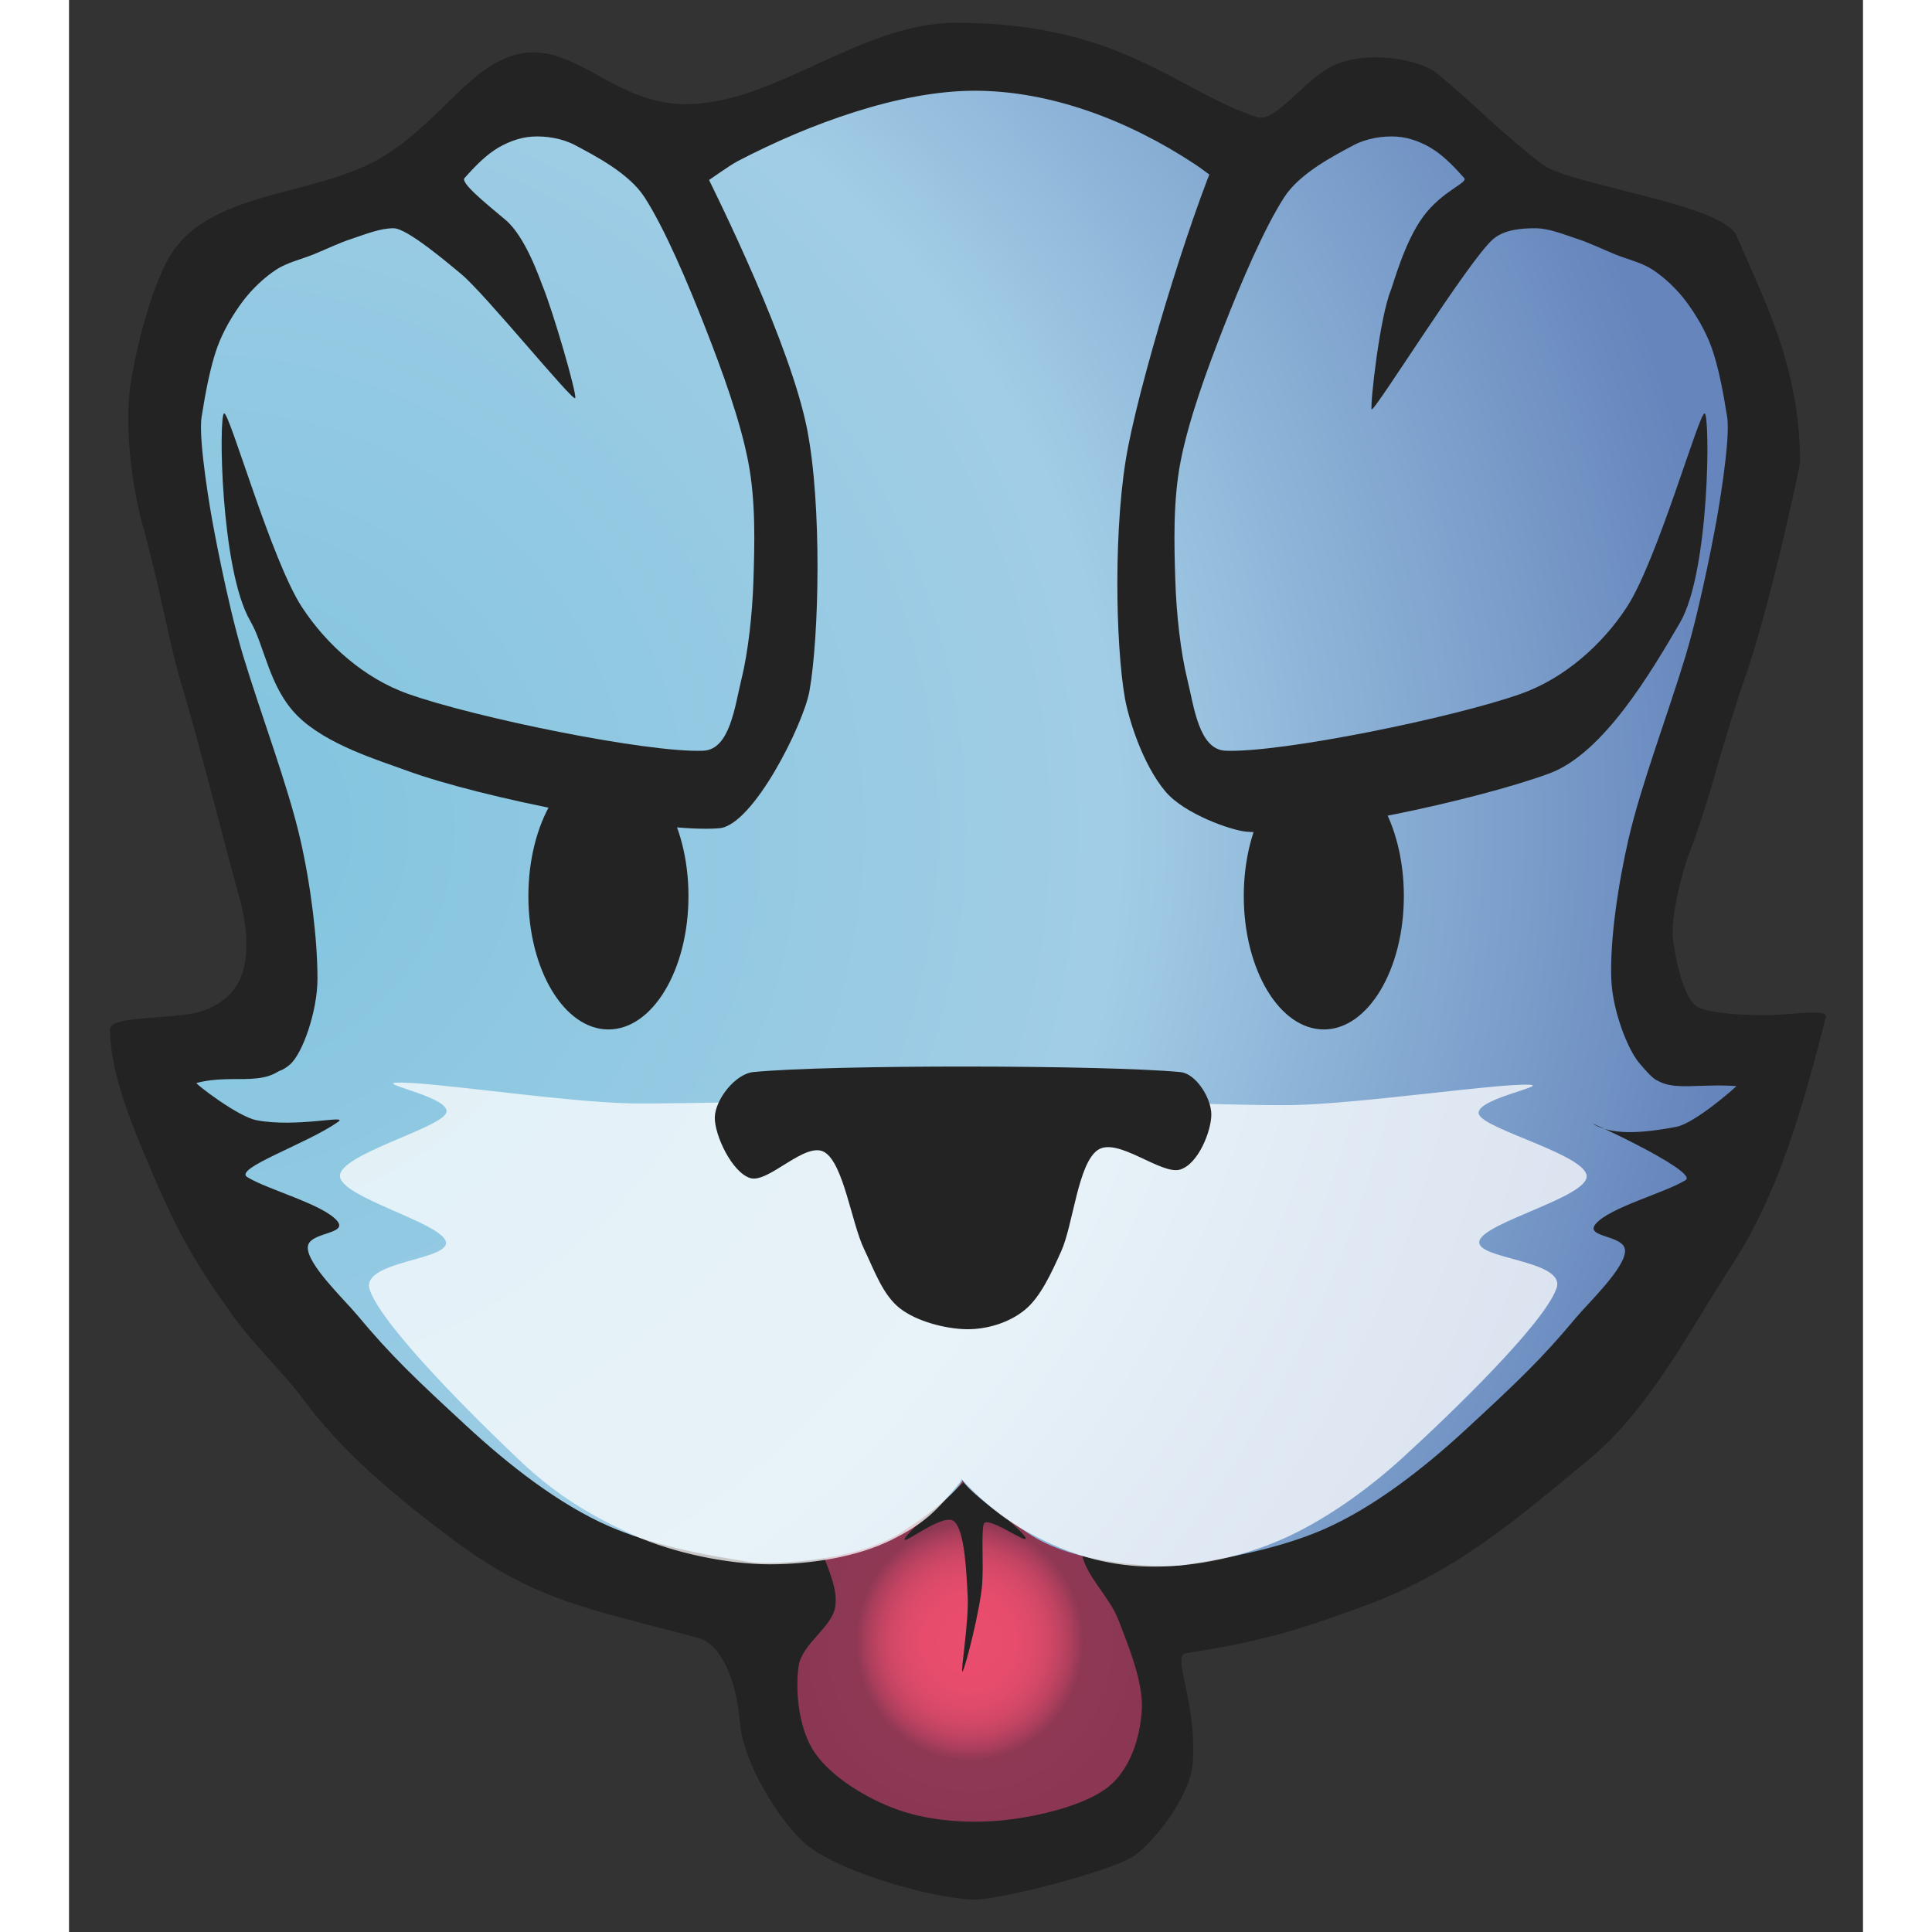 <?xml version="1.0" encoding="UTF-8" standalone="no"?>
<!DOCTYPE svg PUBLIC "-//W3C//DTD SVG 1.1//EN" "http://www.w3.org/Graphics/SVG/1.1/DTD/svg11.dtd">
<svg width="25px" height="25px" viewBox="0 0 26 28" version="1.1" xmlns="http://www.w3.org/2000/svg" xmlns:xlink="http://www.w3.org/1999/xlink" xml:space="preserve" style="fill-rule:evenodd;clip-rule:evenodd;stroke-linejoin:round;stroke-miterlimit:1.414;">
    <rect x="0" y="0" width="26" height="28" fill="#333333" stroke="none"/>
    <g id="Artboard3" transform="matrix(1,0,0,1,0.477,0.23)">
        <rect x="-0.064" y="0" width="25.097" height="27.414" style="fill:none;"/>
        <g id="layer1" transform="matrix(1,0,0,1,0.029,-1027.59)">
            <path id="path4136.2e..-5" d="M12.351,1027.69C14.736,1027.69 15.556,1028.68 16.717,1029.06C16.966,1029.14 17.384,1028.54 17.778,1028.33C18.278,1028.07 19.055,1028.22 19.302,1028.41C19.768,1028.78 20.261,1029.3 20.858,1029.75C21.247,1030.04 23.475,1030.32 23.664,1030.78C24.028,1031.65 24.579,1032.64 24.582,1034.05C24.583,1034.14 24.109,1036.28 23.774,1037.21C23.702,1037.4 23.477,1038.13 23.327,1038.66C23.229,1039.01 23.053,1039.54 22.975,1039.73C22.875,1039.98 22.705,1040.65 22.739,1040.96C22.766,1041.2 22.889,1041.89 23.131,1041.97C23.35,1042.05 23.759,1042.08 24.197,1042.07C24.51,1042.06 24.985,1041.98 24.956,1042.1C24.634,1043.36 24.279,1044.64 23.61,1045.67C22.974,1046.64 22.414,1047.78 21.499,1048.53C20.505,1049.35 19.628,1050.12 18.334,1050.61C17.453,1050.93 16.88,1051.14 15.679,1051.32C15.47,1051.35 15.846,1052.04 15.78,1052.91C15.739,1053.44 15.146,1054.13 14.908,1054.27C14.533,1054.5 12.979,1054.89 12.629,1054.89C12.069,1054.89 10.6,1054.49 10.13,1054.05C9.805,1053.75 9.264,1052.93 9.216,1052.31C9.17,1051.73 8.952,1051.19 8.616,1051.1C7.023,1050.67 6.261,1050.57 5.067,1049.68C4.214,1049.04 3.444,1048.4 2.867,1047.61C2.595,1047.25 2.148,1046.82 1.878,1046.44C1.361,1045.72 1.08,1045.27 0.634,1044.2C0.411,1043.67 0.089,1042.91 0.089,1042.28C0.089,1042.1 0.724,1042.13 1.209,1042.06C1.544,1042.02 1.808,1041.84 1.931,1041.63C2.172,1041.23 2.025,1040.59 1.966,1040.38C1.789,1039.75 1.358,1038.04 1.107,1037.22C0.96,1036.74 0.788,1035.77 0.553,1034.94C0.422,1034.47 0.283,1033.54 0.392,1032.89C0.503,1032.21 0.736,1031.43 0.963,1031.06C1.515,1030.16 2.925,1030.2 3.862,1029.73C4.511,1029.41 4.966,1028.81 5.416,1028.45C6.588,1027.52 7.134,1028.84 8.395,1028.87C9.71,1028.89 10.945,1027.69 12.351,1027.69Z" style="fill:rgb(35,35,35);"/>
            <g id="Layer4" transform="matrix(1.474,0,0,1.474,-5.895,1017.25)">
                <g transform="matrix(1,0,0,1,0.328,-0.098)">
                    <path d="M10.698,22.099C10.752,22.318 10.894,22.547 10.862,22.755C10.829,22.962 10.532,23.116 10.501,23.344C10.468,23.585 10.501,23.962 10.665,24.196C10.829,24.431 11.173,24.644 11.484,24.753C11.795,24.863 12.189,24.89 12.533,24.852C12.877,24.814 13.325,24.704 13.549,24.524C13.762,24.352 13.86,24.044 13.876,23.77C13.893,23.497 13.745,23.142 13.647,22.886C13.558,22.653 13.325,22.454 13.286,22.23C13.248,22.006 13.584,21.706 13.418,21.542C12.901,21.036 11.532,21.503 10.698,22.099" style="fill:url(#_Radial1);"/>
                </g>
                <g transform="matrix(1,0,0,1,0.043,0.313)">
                    <path d="M12.606,21.534C12.631,21.434 13.034,21.733 13.019,21.668C13.004,21.604 12.409,21.109 12.409,21.119C12.409,21.129 11.844,21.614 11.828,21.678C11.813,21.743 12.214,21.412 12.317,21.505C12.42,21.599 12.436,21.992 12.449,22.238C12.463,22.484 12.375,23.001 12.398,22.981C12.422,22.961 12.575,22.362 12.592,22.116C12.606,21.911 12.582,21.628 12.606,21.534Z" style="fill:rgb(35,35,35);"/>
                </g>
            </g>
            <g transform="matrix(1,0,0,1,0,1027.36)">
                <path d="M12.449,21.449C12.425,21.466 12.652,21.738 13.432,22.245C14.148,22.71 15.418,22.714 15.611,22.685C16.347,22.577 17.078,22.424 17.667,22.169C18.415,21.845 19.155,21.256 19.747,20.709C20.468,20.042 20.836,19.697 21.328,19.104C21.512,18.883 22.06,18.367 22.045,18.118C22.032,17.895 21.452,17.938 21.62,17.738C21.823,17.497 22.624,17.289 22.923,17.103C23.125,16.977 21.357,16.171 21.606,16.303C21.847,16.431 22.199,16.443 22.788,16.331C23.064,16.278 23.668,15.741 23.659,15.74C22.929,15.689 22.524,15.907 22.276,15.37C22.187,15.175 22.097,14.748 22.076,14.261C22.049,13.654 22.132,12.987 22.191,12.766C22.456,11.767 22.919,10.539 23.142,9.612C23.288,9.003 23.493,8.336 23.724,7.435C23.805,7.118 23.734,6.8 23.695,6.423C23.649,5.985 23.615,5.482 23.423,5.048C23.305,4.781 23.036,4.274 22.76,4.067C21.85,3.384 21.417,3.476 20.311,3.058C19.812,2.869 19.559,2.02 18.946,1.923C18.427,1.841 17.678,2.086 17.394,2.374C17.176,2.595 17.081,2.586 16.852,2.875C16.678,3.093 16.106,2.573 15.806,2.376C14.839,1.739 13.713,1.315 12.62,1.315C11.527,1.315 10.221,1.796 9.194,2.331C8.894,2.488 8.281,3.029 8.087,2.892C7.786,2.679 7.824,2.55 7.606,2.329C7.322,2.042 6.573,1.797 6.054,1.879C5.441,1.976 5.188,2.825 4.689,3.014C3.583,3.431 3.15,3.34 2.24,4.022C1.964,4.23 1.695,4.736 1.577,5.004C1.385,5.438 1.351,5.941 1.305,6.379C1.266,6.756 1.195,7.073 1.276,7.391C1.507,8.291 1.712,8.959 1.858,9.568C2.081,10.495 2.544,11.723 2.809,12.721C2.868,12.943 2.951,13.61 2.924,14.217C2.903,14.704 2.815,15.183 2.724,15.325C2.411,15.812 1.916,15.541 1.341,15.696C1.32,15.702 1.936,16.182 2.212,16.235C2.801,16.347 3.551,16.149 3.394,16.259C2.941,16.578 1.875,16.933 2.077,17.059C2.376,17.244 3.177,17.452 3.38,17.694C3.548,17.894 2.968,17.85 2.955,18.073C2.94,18.322 3.488,18.838 3.672,19.06C4.164,19.652 4.532,19.998 5.253,20.664C5.845,21.212 6.585,21.801 7.333,22.125C7.922,22.38 8.653,22.532 9.389,22.641C9.582,22.67 10.852,22.665 11.568,22.2C12.348,21.694 12.449,21.448 12.449,21.449Z" style="fill:url(#_Radial2);"/>
            </g>
            <g id="marking" transform="matrix(1,0,0,1,0.043,1027.68)">
                <path d="M12.386,21.114C12.378,21.138 12.368,21.157 12.358,21.17C12.022,21.58 11.859,21.751 11.38,21.993C10.885,22.243 10.205,22.351 9.606,22.351C9.006,22.351 8.207,22.187 7.637,21.93C7.045,21.663 6.529,21.359 6.015,20.876C5.36,20.259 3.993,18.907 3.81,18.374C3.664,17.951 4.984,17.948 4.912,17.673C4.841,17.398 3.378,17.031 3.378,16.722C3.378,16.414 4.777,16.047 4.912,15.821C5.048,15.596 3.914,15.387 4.193,15.371C4.641,15.346 6.631,15.655 7.598,15.671C8.399,15.685 11.706,15.596 12.505,15.53C13.315,15.595 16.359,15.71 17.171,15.696C18.151,15.68 20.167,15.377 20.621,15.401C20.903,15.417 19.754,15.623 19.892,15.844C20.029,16.065 21.446,16.426 21.446,16.729C21.446,17.033 19.965,17.393 19.892,17.664C19.819,17.934 21.157,17.937 21.009,18.352C20.823,18.877 19.438,20.205 18.774,20.811C18.254,21.286 17.624,21.729 17.025,21.991C16.448,22.244 15.786,22.385 15.179,22.385C14.572,22.385 14.038,22.24 13.507,21.97C13.086,21.757 12.777,21.533 12.386,21.114Z" style="fill:url(#_Radial3);"/>
            </g>
            <g id="ears">
                <g transform="matrix(1,0,0,1,-0.028,1027.31)">
                    <path d="M1.594,7.57C1.594,7.57 1.389,6.434 1.444,6.091C1.497,5.753 1.569,5.368 1.669,5.088C1.756,4.845 1.903,4.599 2.045,4.411C2.177,4.237 2.35,4.073 2.522,3.96C2.688,3.851 2.889,3.81 3.073,3.734C3.257,3.659 3.436,3.57 3.625,3.509C3.817,3.446 4.026,3.358 4.227,3.358C4.427,3.358 5.041,3.887 5.202,4.018C5.544,4.298 6.838,5.894 6.859,5.819C6.88,5.743 6.542,4.574 6.379,4.177C6.346,4.097 6.138,3.478 5.846,3.235C5.545,2.983 5.195,2.699 5.254,2.631C5.376,2.493 5.526,2.335 5.681,2.23C5.835,2.126 6.037,2.042 6.232,2.03C6.429,2.017 6.671,2.054 6.859,2.155C7.131,2.301 7.635,2.556 7.862,2.907C8.154,3.358 8.489,4.148 8.739,4.787C8.986,5.416 9.249,6.137 9.366,6.743C9.477,7.318 9.458,7.946 9.441,8.473C9.426,8.941 9.366,9.497 9.266,9.902C9.172,10.279 9.103,10.914 8.714,10.93C7.908,10.963 5.396,10.449 4.427,10.103C3.806,9.881 3.259,9.401 2.898,8.849C2.455,8.172 1.849,6.024 1.77,6.041C1.69,6.058 1.715,8.307 2.15,9.051C2.358,9.408 2.419,10.008 2.83,10.421C3.247,10.841 4.017,11.071 4.411,11.216C5.476,11.609 8.089,12.132 8.95,12.053C9.439,12.008 10.169,10.544 10.254,10.061C10.392,9.284 10.437,7.377 10.219,6.269C9.981,5.062 8.976,2.999 8.588,2.239C8.426,1.922 7.586,2.247 7.31,2.08C7.053,1.924 6.755,1.8 6.458,1.779C6.161,1.758 5.798,1.79 5.53,1.954C5.217,2.147 4.973,2.707 4.578,2.932C4.093,3.208 3.073,3.396 2.622,3.609C2.332,3.746 1.999,3.935 1.795,4.161C1.595,4.38 1.328,4.804 1.243,5.088C1.101,5.565 0.927,6.362 1.017,7.069C1.143,8.055 1.882,10.011 2.146,10.88C2.288,11.35 2.484,11.816 2.597,12.284C2.708,12.745 2.793,13.303 2.823,13.688C2.845,13.988 2.853,14.3 2.848,14.565C2.844,14.769 2.792,14.856 2.766,15.051C2.749,15.18 2.388,15.491 2.409,15.541C2.43,15.591 2.557,15.624 2.725,15.477C2.911,15.315 3.122,14.699 3.123,14.239C3.125,13.679 3.026,12.873 2.873,12.209C2.693,11.427 2.3,10.395 2.045,9.551C1.804,8.751 1.594,7.57 1.594,7.57Z" style="fill:rgb(35,35,35);"/>
                </g>
                <g transform="matrix(-1,0,0,1,24.969,1027.31)">
                    <path d="M1.594,7.57C1.594,7.57 1.389,6.434 1.444,6.091C1.497,5.753 1.569,5.368 1.669,5.088C1.756,4.845 1.903,4.599 2.045,4.411C2.177,4.237 2.35,4.073 2.522,3.96C2.688,3.851 2.889,3.81 3.073,3.734C3.257,3.659 3.436,3.57 3.625,3.509C3.817,3.446 4.026,3.358 4.227,3.358C4.427,3.358 4.668,3.378 4.828,3.509C5.171,3.789 6.576,6.057 6.597,5.982C6.618,5.907 6.48,4.65 6.317,4.253C6.283,4.171 6.119,3.553 5.848,3.188C5.574,2.816 5.195,2.699 5.254,2.631C5.376,2.493 5.526,2.335 5.681,2.23C5.835,2.126 6.037,2.042 6.232,2.03C6.429,2.017 6.671,2.054 6.859,2.155C7.131,2.301 7.635,2.556 7.862,2.907C8.154,3.358 8.489,4.148 8.739,4.787C8.986,5.416 9.249,6.137 9.366,6.743C9.477,7.318 9.458,7.946 9.441,8.473C9.426,8.941 9.366,9.497 9.266,9.902C9.172,10.279 9.103,10.914 8.714,10.93C7.908,10.963 5.396,10.449 4.427,10.103C3.806,9.881 3.259,9.401 2.898,8.849C2.455,8.172 1.849,6.024 1.77,6.041C1.69,6.058 1.693,8.331 2.128,9.075C2.548,9.794 3.239,10.971 4.02,11.259C5.086,11.651 7.555,12.182 8.416,12.103C8.632,12.083 9.309,11.847 9.582,11.524C9.925,11.119 10.123,10.443 10.171,10.174C10.309,9.397 10.343,7.624 10.124,6.517C9.886,5.309 9.107,2.81 8.719,2.049C8.557,1.733 7.607,2.142 7.331,1.975C7.074,1.819 6.755,1.8 6.458,1.779C6.161,1.758 5.798,1.79 5.53,1.954C5.217,2.147 4.973,2.707 4.578,2.932C4.093,3.208 3.073,3.396 2.622,3.609C2.332,3.746 1.999,3.935 1.795,4.161C1.595,4.38 1.328,4.804 1.243,5.088C1.101,5.565 0.927,6.362 1.017,7.069C1.143,8.055 1.882,10.011 2.146,10.88C2.288,11.35 2.484,11.816 2.597,12.284C2.708,12.745 2.793,13.303 2.823,13.688C2.845,13.988 2.853,14.3 2.848,14.565C2.844,14.769 2.819,14.773 2.794,14.968C2.708,15.087 2.419,15.648 2.44,15.698C2.461,15.749 2.625,15.569 2.726,15.446C2.885,15.253 3.106,14.699 3.123,14.239C3.144,13.679 3.026,12.873 2.873,12.209C2.693,11.427 2.3,10.395 2.045,9.551C1.804,8.751 1.594,7.57 1.594,7.57Z" style="fill:rgb(35,35,35);"/>
                </g>
            </g>
            <g id="eyes" transform="matrix(1.152,0,0,1.152,-1.775,-159.534)">
                <g transform="matrix(1.143,0,0,1,-0.663,1027.33)">
                    <ellipse cx="7.481" cy="14.233" rx="0.881" ry="1.678" style="fill:rgb(35,35,35);"/>
                </g>
                <g transform="matrix(1.143,0,0,1,8.337,1027.33)">
                    <ellipse cx="7.481" cy="14.233" rx="0.881" ry="1.678" style="fill:rgb(35,35,35);"/>
                </g>
            </g>
            <g transform="matrix(1.325,0,0,-1.542,-4.003,1070.32)">
                <path d="M12.459,15.367C12.68,15.365 12.924,15.428 13.096,15.55C13.268,15.672 13.386,15.899 13.491,16.098C13.623,16.348 13.674,16.922 13.891,17.051C14.108,17.179 14.587,16.812 14.794,16.868C14.993,16.921 15.134,17.232 15.134,17.385C15.134,17.537 14.968,17.77 14.794,17.784C13.959,17.851 10.973,17.855 10.124,17.784C9.926,17.767 9.709,17.526 9.703,17.36C9.698,17.194 9.889,16.843 10.089,16.788C10.289,16.733 10.697,17.141 10.905,17.03C11.113,16.919 11.199,16.364 11.336,16.12C11.447,15.922 11.54,15.689 11.728,15.563C11.915,15.438 12.231,15.37 12.459,15.367Z" style="fill:rgb(35,35,35);"/>
            </g>
        </g>
    </g>
    <defs>
        <radialGradient id="_Radial1" cx="0" cy="0" r="1" gradientUnits="userSpaceOnUse" gradientTransform="matrix(1.694,0,0,1.771,12.184,23.097)"><stop offset="0" style="stop-color:rgb(234,77,110);stop-opacity:1"/><stop offset="0.25" style="stop-color:rgb(232,76,109);stop-opacity:1"/><stop offset="0.35" style="stop-color:rgb(224,75,107);stop-opacity:1"/><stop offset="0.45" style="stop-color:rgb(211,72,103);stop-opacity:1"/><stop offset="0.53" style="stop-color:rgb(192,67,98);stop-opacity:1"/><stop offset="0.6" style="stop-color:rgb(168,62,91);stop-opacity:1"/><stop offset="0.66" style="stop-color:rgb(142,56,84);stop-opacity:1"/><stop offset="1" style="stop-color:rgb(139,55,83);stop-opacity:1"/></radialGradient>
        <radialGradient id="_Radial2" cx="0" cy="0" r="1" gradientUnits="userSpaceOnUse" gradientTransform="matrix(22.522,0,0,21.38,1.239,12.005)"><stop offset="0" style="stop-color:rgb(129,196,222);stop-opacity:1"/><stop offset="0.6" style="stop-color:rgb(162,205,230);stop-opacity:1"/><stop offset="1" style="stop-color:rgb(102,133,188);stop-opacity:1"/></radialGradient>
        <radialGradient id="_Radial3" cx="0" cy="0" r="1" gradientUnits="userSpaceOnUse" gradientTransform="matrix(9.034,0,0,3.554,12.412,18.923)"><stop offset="0" style="stop-color:white;stop-opacity:0.75"/><stop offset="0.6" style="stop-color:white;stop-opacity:0.75"/><stop offset="1" style="stop-color:white;stop-opacity:0.75"/></radialGradient>
    </defs>
</svg>
